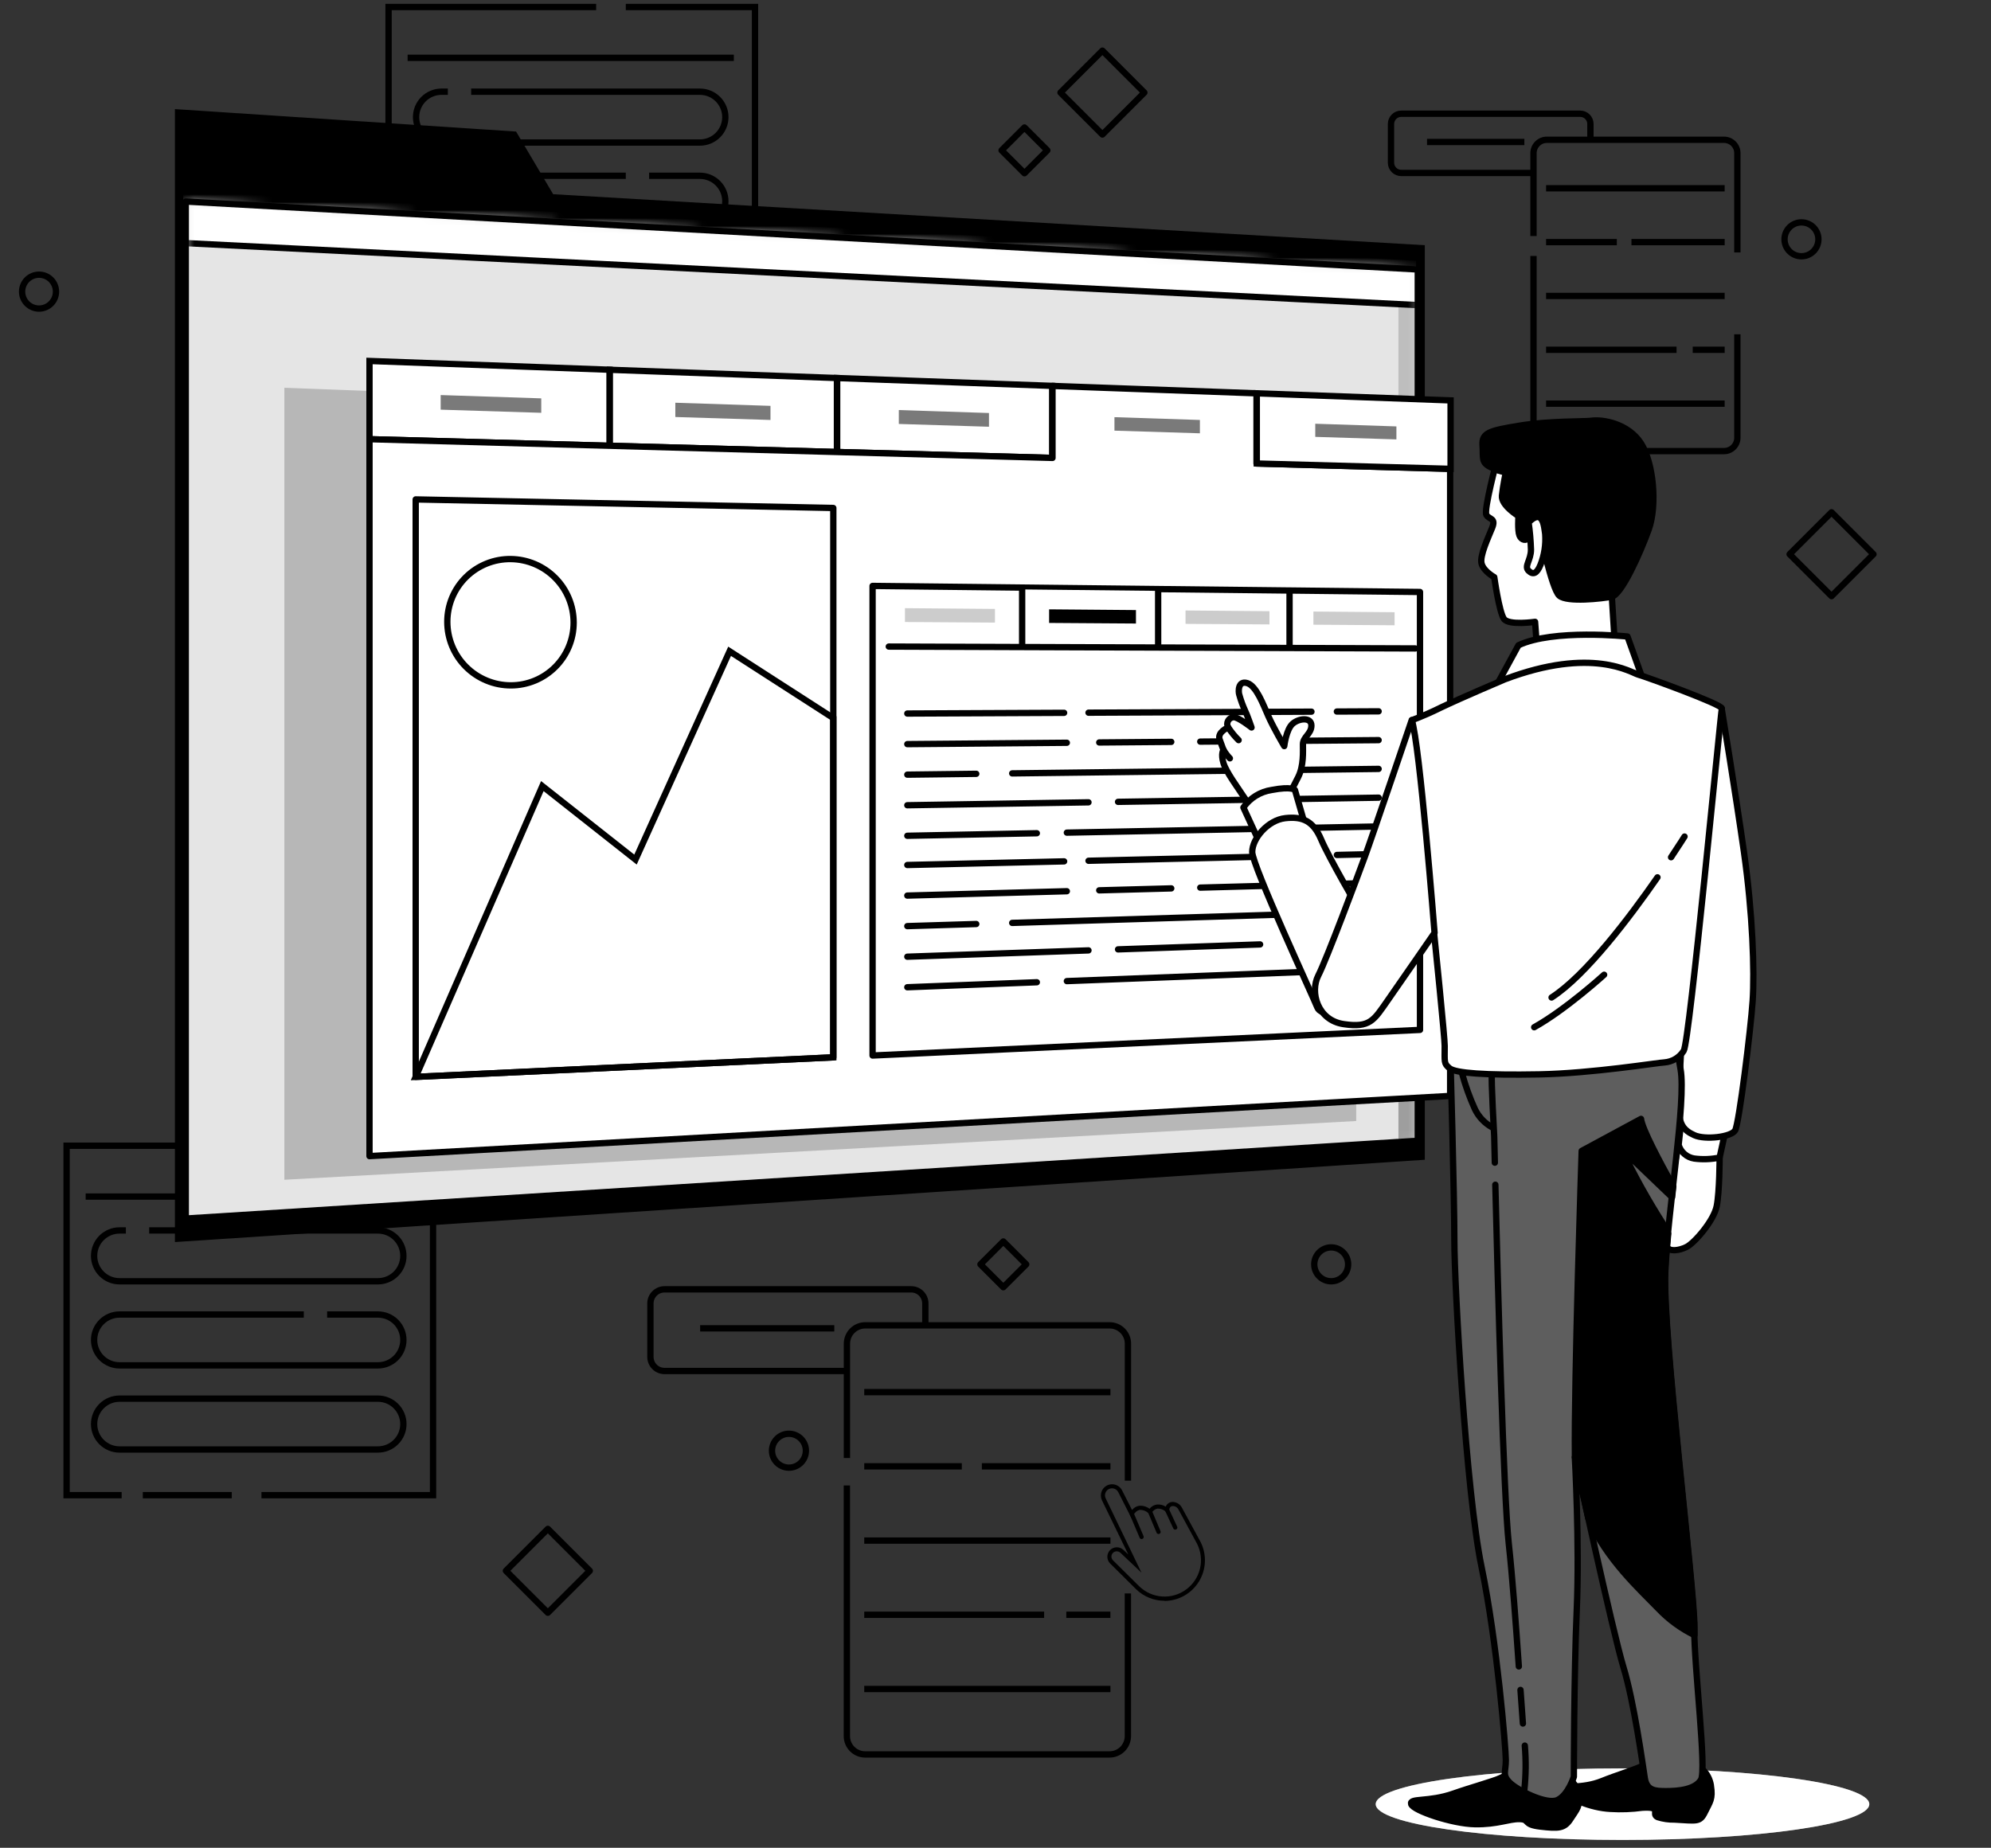 <svg width="251" height="233" viewBox="0 0 251 233" fill="none" xmlns="http://www.w3.org/2000/svg">
<rect x="0" y="0" width="251" height="233" fill="#333333" stroke="none"/>
<path d="M18.807 155.157H47.648C48.498 155.157 49.313 155.495 49.914 156.096C50.515 156.697 50.853 157.512 50.853 158.362C50.853 159.212 50.515 160.027 49.914 160.628C49.313 161.229 48.498 161.566 47.648 161.566H15.068C14.218 161.566 13.403 161.229 12.802 160.628C12.201 160.027 11.863 159.212 11.863 158.362C11.863 157.512 12.201 156.697 12.802 156.096C13.403 155.495 14.218 155.157 15.068 155.157H15.869" stroke="black" stroke-width="0.797" stroke-miterlimit="10"/>
<path d="M41.239 165.759H47.648C48.498 165.759 49.313 166.097 49.914 166.698C50.515 167.299 50.853 168.114 50.853 168.964C50.853 169.814 50.515 170.629 49.914 171.23C49.313 171.831 48.498 172.168 47.648 172.168H15.068C14.218 172.168 13.403 171.831 12.802 171.23C12.201 170.629 11.863 169.814 11.863 168.964C11.863 168.114 12.201 167.299 12.802 166.698C13.403 166.097 14.218 165.759 15.068 165.759H38.301" stroke="black" stroke-width="0.797" stroke-miterlimit="10"/>
<path d="M47.648 182.776H15.068C14.218 182.776 13.403 182.438 12.802 181.837C12.201 181.236 11.863 180.421 11.863 179.571C11.863 178.721 12.201 177.906 12.802 177.305C13.403 176.704 14.218 176.366 15.068 176.366H47.648C48.498 176.366 49.313 176.704 49.914 177.305C50.515 177.906 50.853 178.721 50.853 179.571C50.853 180.421 50.515 181.236 49.914 181.837C49.313 182.438 48.498 182.776 47.648 182.776Z" stroke="black" stroke-width="0.797" stroke-miterlimit="10"/>
<path d="M38.302 144.475H54.592V188.538H32.961" stroke="black" stroke-width="0.797" stroke-miterlimit="10"/>
<path d="M15.338 188.538H8.395V144.475H34.566" stroke="black" stroke-width="0.797" stroke-miterlimit="10"/>
<path d="M29.22 188.539H18.004" stroke="black" stroke-width="0.797" stroke-miterlimit="10"/>
<path d="M10.801 150.884H51.927" stroke="black" stroke-width="0.797" stroke-miterlimit="10"/>
<path d="M59.397 11.564H88.238C89.088 11.564 89.903 11.901 90.504 12.502C91.105 13.103 91.443 13.918 91.443 14.768C91.443 15.618 91.105 16.433 90.504 17.034C89.903 17.635 89.088 17.973 88.238 17.973H55.658C54.808 17.973 53.993 17.635 53.392 17.034C52.791 16.433 52.453 15.618 52.453 14.768C52.453 13.918 52.791 13.103 53.392 12.502C53.993 11.901 54.808 11.564 55.658 11.564H56.459" stroke="black" stroke-width="0.797" stroke-miterlimit="10"/>
<path d="M81.829 22.166H88.238C89.088 22.166 89.903 22.503 90.504 23.104C91.105 23.705 91.443 24.52 91.443 25.37C91.443 26.22 91.105 27.035 90.504 27.636C89.903 28.237 89.088 28.575 88.238 28.575H55.658C54.808 28.575 53.993 28.237 53.392 27.636C52.791 27.035 52.453 26.22 52.453 25.37C52.453 24.52 52.791 23.705 53.392 23.104C53.993 22.503 54.808 22.166 55.658 22.166H78.891" stroke="black" stroke-width="0.797" stroke-miterlimit="10"/>
<path d="M88.238 32.768H55.658C53.888 32.768 52.453 34.202 52.453 35.972C52.453 37.742 53.888 39.177 55.658 39.177H88.238C90.008 39.177 91.443 37.742 91.443 35.972C91.443 34.202 90.008 32.768 88.238 32.768Z" stroke="black" stroke-width="0.797" stroke-miterlimit="10"/>
<path d="M78.892 0.882H95.182V44.945H73.551" stroke="black" stroke-width="0.797" stroke-miterlimit="10"/>
<path d="M55.928 44.945H48.984V0.882H75.155" stroke="black" stroke-width="0.797" stroke-miterlimit="10"/>
<path d="M69.818 44.945H58.602" stroke="black" stroke-width="0.797" stroke-miterlimit="10"/>
<path d="M51.387 7.291H92.513" stroke="black" stroke-width="0.797" stroke-miterlimit="10"/>
<path d="M193.487 21.808H176.647C176.478 21.808 176.31 21.774 176.154 21.71C175.998 21.645 175.856 21.55 175.736 21.431C175.617 21.311 175.522 21.169 175.457 21.013C175.393 20.857 175.359 20.69 175.359 20.521V15.628C175.359 15.459 175.393 15.292 175.457 15.136C175.522 14.979 175.617 14.838 175.736 14.718C175.856 14.598 175.998 14.504 176.154 14.439C176.31 14.374 176.478 14.341 176.647 14.341H199.212C199.554 14.341 199.881 14.477 200.123 14.718C200.364 14.96 200.5 15.287 200.5 15.628V17.546" stroke="black" stroke-width="0.797" stroke-miterlimit="10"/>
<path d="M193.324 29.766V19.303C193.326 18.858 193.503 18.433 193.817 18.119C194.131 17.804 194.557 17.627 195.001 17.626H217.348C217.792 17.627 218.218 17.804 218.532 18.119C218.847 18.433 219.024 18.858 219.025 19.303V31.833" stroke="black" stroke-width="0.797" stroke-miterlimit="10"/>
<path d="M219.025 42.152V55.205C219.024 55.65 218.847 56.075 218.532 56.39C218.218 56.704 217.792 56.881 217.348 56.882H195.001C194.557 56.881 194.131 56.704 193.817 56.39C193.503 56.075 193.326 55.65 193.324 55.205V32.276" stroke="black" stroke-width="0.797" stroke-miterlimit="10"/>
<path d="M194.91 23.741H217.423" stroke="black" stroke-width="0.797" stroke-miterlimit="10"/>
<path d="M205.672 30.53H217.427" stroke="black" stroke-width="0.797" stroke-miterlimit="10"/>
<path d="M194.91 30.53H203.83" stroke="black" stroke-width="0.797" stroke-miterlimit="10"/>
<path d="M194.91 37.318H217.423" stroke="black" stroke-width="0.797" stroke-miterlimit="10"/>
<path d="M213.395 44.107H217.427" stroke="black" stroke-width="0.797" stroke-miterlimit="10"/>
<path d="M194.91 44.107H211.36" stroke="black" stroke-width="0.797" stroke-miterlimit="10"/>
<path d="M194.91 50.9H217.423" stroke="black" stroke-width="0.797" stroke-miterlimit="10"/>
<path d="M179.902 17.904H192.171" stroke="black" stroke-width="0.797" stroke-miterlimit="10"/>
<path d="M106.987 172.879H83.775C83.304 172.879 82.852 172.692 82.519 172.36C82.186 172.027 81.998 171.576 81.996 171.105V164.36C81.996 163.888 82.183 163.436 82.517 163.102C82.851 162.768 83.303 162.581 83.775 162.581H114.875C115.347 162.581 115.8 162.768 116.133 163.102C116.467 163.436 116.654 163.888 116.654 164.36V167.003" stroke="black" stroke-width="0.797" stroke-miterlimit="10"/>
<path d="M106.77 183.854V169.434C106.77 168.82 107.013 168.232 107.447 167.798C107.881 167.365 108.469 167.121 109.082 167.121H139.884C140.497 167.121 141.085 167.365 141.519 167.798C141.953 168.232 142.197 168.82 142.197 169.434V186.712" stroke="black" stroke-width="0.797" stroke-miterlimit="10"/>
<path d="M142.189 200.924V218.918C142.189 219.532 141.945 220.12 141.511 220.554C141.078 220.987 140.489 221.231 139.876 221.231H109.074C108.461 221.231 107.873 220.987 107.439 220.554C107.005 220.12 106.762 219.532 106.762 218.918V187.31" stroke="black" stroke-width="0.797" stroke-miterlimit="10"/>
<path d="M108.953 175.544H139.99" stroke="black" stroke-width="0.797" stroke-miterlimit="10"/>
<path d="M123.781 184.901H139.991" stroke="black" stroke-width="0.797" stroke-miterlimit="10"/>
<path d="M108.953 184.901H121.253" stroke="black" stroke-width="0.797" stroke-miterlimit="10"/>
<path d="M108.953 194.264H139.99" stroke="black" stroke-width="0.797" stroke-miterlimit="10"/>
<path d="M134.426 203.621H139.986" stroke="black" stroke-width="0.797" stroke-miterlimit="10"/>
<path d="M108.953 203.621H131.631" stroke="black" stroke-width="0.797" stroke-miterlimit="10"/>
<path d="M108.953 212.979H139.99" stroke="black" stroke-width="0.797" stroke-miterlimit="10"/>
<path d="M88.266 167.5H105.175" stroke="black" stroke-width="0.797" stroke-miterlimit="10"/>
<path d="M146.807 201.854C145.475 201.855 144.195 201.338 143.239 200.412L139.933 197.132C139.719 196.909 139.599 196.611 139.6 196.302C139.601 195.993 139.721 195.696 139.936 195.473C140.151 195.251 140.443 195.12 140.753 195.109C141.062 195.098 141.363 195.206 141.594 195.412L142.245 196.021L138.918 189.179C138.838 189.007 138.794 188.821 138.786 188.631C138.779 188.441 138.809 188.252 138.875 188.074C138.973 187.815 139.146 187.59 139.371 187.428C139.596 187.266 139.863 187.173 140.14 187.162C140.417 187.15 140.692 187.221 140.929 187.364C141.167 187.507 141.357 187.717 141.476 187.967L142.715 190.408C142.936 190.128 143.251 189.938 143.602 189.874C144.072 189.835 144.539 189.97 144.916 190.253C145.145 189.961 145.478 189.77 145.845 189.719C146.235 189.679 146.627 189.773 146.956 189.986C147.031 189.795 147.167 189.634 147.343 189.528C147.518 189.421 147.724 189.376 147.928 189.398C148.151 189.418 148.365 189.492 148.552 189.615C148.738 189.738 148.891 189.906 148.996 190.103L151.346 194.424C151.744 195.206 151.934 196.076 151.899 196.952C151.864 197.828 151.605 198.68 151.147 199.427C150.689 200.174 150.047 200.792 149.283 201.22C148.518 201.649 147.656 201.874 146.78 201.875L146.807 201.854ZM140.777 195.621H140.691C140.568 195.636 140.451 195.686 140.355 195.764C140.259 195.843 140.187 195.947 140.147 196.064C140.106 196.182 140.1 196.308 140.128 196.429C140.157 196.55 140.218 196.66 140.307 196.748L143.613 200.022C144.392 200.781 145.416 201.239 146.502 201.314C147.588 201.388 148.664 201.074 149.54 200.427C150.416 199.781 151.033 198.844 151.282 197.785C151.53 196.725 151.394 195.612 150.898 194.643L148.558 190.333C148.496 190.214 148.404 190.113 148.292 190.038C148.18 189.963 148.051 189.918 147.917 189.906C147.698 189.906 147.463 189.943 147.383 190.44L147.303 190.926L146.94 190.595C146.661 190.348 146.298 190.216 145.925 190.226C145.774 190.258 145.63 190.322 145.506 190.414C145.381 190.506 145.278 190.624 145.204 190.76L145.033 191.033L144.793 190.814C144.493 190.535 144.097 190.382 143.687 190.387C143.518 190.428 143.361 190.507 143.227 190.618C143.093 190.729 142.985 190.869 142.913 191.027L142.657 191.471L140.99 188.181C140.89 187.968 140.71 187.804 140.489 187.724C140.268 187.645 140.025 187.656 139.812 187.756C139.6 187.856 139.436 188.036 139.356 188.257C139.277 188.478 139.288 188.721 139.388 188.934L143.901 198.307L141.231 195.786C141.106 195.674 140.944 195.615 140.777 195.621Z" fill="black"/>
<path d="M143.916 194.072C143.863 194.071 143.812 194.055 143.769 194.025C143.725 193.996 143.691 193.955 143.67 193.906L142.442 191.017C142.415 190.951 142.415 190.877 142.442 190.811C142.469 190.745 142.521 190.692 142.586 190.664C142.651 190.638 142.724 190.638 142.789 190.665C142.854 190.692 142.906 190.743 142.933 190.808L144.162 193.698C144.176 193.73 144.183 193.765 144.184 193.8C144.185 193.835 144.179 193.87 144.166 193.903C144.153 193.936 144.133 193.966 144.109 193.991C144.084 194.016 144.055 194.036 144.023 194.05C143.989 194.066 143.953 194.073 143.916 194.072Z" fill="black"/>
<path d="M146.055 193.436C146.003 193.436 145.952 193.421 145.908 193.393C145.865 193.364 145.83 193.324 145.809 193.276L144.741 190.739C144.727 190.707 144.719 190.672 144.719 190.637C144.718 190.602 144.724 190.567 144.737 190.534C144.75 190.501 144.77 190.471 144.794 190.446C144.819 190.421 144.848 190.4 144.88 190.386C144.946 190.361 145.019 190.362 145.085 190.389C145.15 190.415 145.203 190.466 145.233 190.531L146.301 193.068C146.315 193.1 146.322 193.135 146.322 193.17C146.322 193.205 146.316 193.239 146.302 193.272C146.289 193.304 146.269 193.334 146.244 193.358C146.219 193.383 146.189 193.402 146.157 193.415C146.125 193.43 146.09 193.437 146.055 193.436Z" fill="black"/>
<path d="M148.153 192.881C148.102 192.882 148.052 192.868 148.009 192.84C147.966 192.812 147.933 192.773 147.912 192.726L146.882 190.509C146.866 190.478 146.858 190.444 146.856 190.409C146.854 190.374 146.859 190.339 146.871 190.306C146.883 190.273 146.902 190.243 146.925 190.217C146.949 190.192 146.978 190.171 147.01 190.157C147.042 190.142 147.076 190.133 147.112 190.131C147.147 190.129 147.182 190.134 147.215 190.146C147.249 190.158 147.279 190.176 147.305 190.2C147.332 190.224 147.353 190.253 147.368 190.285L148.398 192.502C148.419 192.542 148.428 192.588 148.426 192.633C148.424 192.679 148.409 192.723 148.384 192.762C148.359 192.8 148.325 192.831 148.284 192.852C148.244 192.873 148.198 192.883 148.153 192.881Z" fill="black"/>
<path d="M138.979 6.385L133.691 11.673L138.979 16.96L144.266 11.673L138.979 6.385Z" stroke="black" stroke-width="0.797" stroke-linecap="round" stroke-linejoin="round"/>
<path d="M230.897 64.598L225.609 69.885L230.897 75.173L236.184 69.885L230.897 64.598Z" stroke="black" stroke-width="0.797" stroke-linecap="round" stroke-linejoin="round"/>
<path d="M69.065 192.787L63.777 198.075L69.065 203.362L74.352 198.075L69.065 192.787Z" stroke="black" stroke-width="0.797" stroke-linecap="round" stroke-linejoin="round"/>
<path d="M129.151 16.074L126.266 18.959L129.151 21.845L132.036 18.959L129.151 16.074Z" stroke="black" stroke-width="0.797" stroke-linecap="round" stroke-linejoin="round"/>
<path d="M126.487 156.545L123.602 159.431L126.487 162.316L129.372 159.431L126.487 156.545Z" stroke="black" stroke-width="0.797" stroke-linecap="round" stroke-linejoin="round"/>
<path d="M99.461 185.067C100.641 185.067 101.597 184.11 101.597 182.93C101.597 181.751 100.641 180.794 99.461 180.794C98.281 180.794 97.324 181.751 97.324 182.93C97.324 184.11 98.281 185.067 99.461 185.067Z" stroke="black" stroke-width="0.797" stroke-linecap="round" stroke-linejoin="round"/>
<path d="M167.82 161.566C169 161.566 169.956 160.61 169.956 159.43C169.956 158.25 169 157.293 167.82 157.293C166.64 157.293 165.684 158.25 165.684 159.43C165.684 160.61 166.64 161.566 167.82 161.566Z" stroke="black" stroke-width="0.797" stroke-linecap="round" stroke-linejoin="round"/>
<path d="M227.105 32.314C228.285 32.314 229.242 31.357 229.242 30.177C229.242 28.997 228.285 28.041 227.105 28.041C225.925 28.041 224.969 28.997 224.969 30.177C224.969 31.357 225.925 32.314 227.105 32.314Z" stroke="black" stroke-width="0.797" stroke-linecap="round" stroke-linejoin="round"/>
<path d="M4.922 38.91C6.101 38.91 7.058 37.953 7.058 36.773C7.058 35.593 6.101 34.637 4.922 34.637C3.742 34.637 2.785 35.593 2.785 36.773C2.785 37.953 3.742 38.91 4.922 38.91Z" stroke="black" stroke-width="0.797" stroke-linecap="round" stroke-linejoin="round"/>
<path d="M69.735 24.489L65.062 16.59L22.051 13.759V21.696V24.553V156.621L179.622 146.243V30.92L69.735 24.489Z" fill="black"/>
<path d="M178.735 143.845L23.418 153.656V25.413L178.735 33.98V143.845Z" fill="#E5E5E5"/>
<mask id="mask0_264_3678" style="mask-type:luminance" maskUnits="userSpaceOnUse" x="23" y="25" width="156" height="129">
<path d="M178.739 143.845L23.422 153.656V25.413L178.739 33.98V143.845Z" fill="white"/>
</mask>
<g mask="url(#mask0_264_3678)">
<path opacity="0.17" d="M179.389 144.635L176.297 144.833V32.901L179.389 33.077V144.635Z" fill="black"/>
<path opacity="0.17" d="M179.389 143.727L176.297 143.92V100.577L179.389 100.524V143.727Z" fill="black"/>
<path d="M178.917 38.483L22.703 30.62V23.64L178.917 32.506V38.483Z" fill="white" stroke="black" stroke-width="0.797" stroke-miterlimit="10"/>
</g>
<path d="M178.735 143.845L23.418 153.656V25.413L178.735 33.98V143.845Z" stroke="black" stroke-width="0.797" stroke-linecap="round" stroke-linejoin="round"/>
<path opacity="0.2" d="M171.034 54.02L146.802 53.101H146.775L121.261 52.134L121.235 52.129L94.337 51.114L94.305 51.109L65.912 50.035H65.88L35.848 48.898V58.72V148.764L170.976 141.356V62.608H171.034V54.02Z" fill="black"/>
<path d="M76.85 56.215L46.582 55.382V45.517L76.85 46.622V56.215Z" fill="white" stroke="black" stroke-width="0.797" stroke-miterlimit="10"/>
<path d="M68.234 52.054L55.555 51.659V49.816L68.234 50.233V52.054Z" fill="#7A7A7A"/>
<path d="M105.511 57L76.883 56.215V46.628L105.511 47.669V57Z" fill="white" stroke="black" stroke-width="0.797" stroke-miterlimit="10"/>
<path d="M132.655 57.742L105.539 57V47.669L132.655 48.657V57.742Z" fill="white" stroke="black" stroke-width="0.797" stroke-miterlimit="10"/>
<path d="M158.407 58.447V49.597L132.685 48.663V57.742L46.582 55.382V145.784L182.815 138.194V59.12L158.407 58.447Z" fill="white" stroke="black" stroke-width="0.797" stroke-linecap="round" stroke-linejoin="round"/>
<path d="M182.871 59.12L158.441 58.447V49.597L182.871 50.489V59.12Z" fill="white" stroke="black" stroke-width="0.797" stroke-miterlimit="10"/>
<path d="M179.015 129.867L110.004 133.099V73.883L179.015 74.647V129.867Z" fill="white" stroke="black" stroke-width="0.797" stroke-linecap="round" stroke-linejoin="round"/>
<path d="M145.999 74.508L128.859 74.326V81.398L145.999 81.462V74.508Z" fill="white"/>
<path d="M168.535 89.724L173.801 89.698" stroke="black" stroke-width="0.797" stroke-linecap="round" stroke-linejoin="round"/>
<path d="M137.227 89.868L165.331 89.74" stroke="black" stroke-width="0.797" stroke-linecap="round" stroke-linejoin="round"/>
<path d="M114.383 89.975L134.15 89.885" stroke="black" stroke-width="0.797" stroke-linecap="round" stroke-linejoin="round"/>
<path d="M151.312 93.516L173.798 93.329" stroke="black" stroke-width="0.797" stroke-linecap="round" stroke-linejoin="round"/>
<path d="M138.578 93.623L147.658 93.549" stroke="black" stroke-width="0.797" stroke-linecap="round" stroke-linejoin="round"/>
<path d="M114.383 93.832L134.492 93.661" stroke="black" stroke-width="0.797" stroke-linecap="round" stroke-linejoin="round"/>
<path d="M127.605 97.522L173.8 96.956" stroke="black" stroke-width="0.797" stroke-linecap="round" stroke-linejoin="round"/>
<path d="M114.383 97.682L123.073 97.576" stroke="black" stroke-width="0.797" stroke-linecap="round" stroke-linejoin="round"/>
<path d="M162.754 100.764L173.799 100.583" stroke="black" stroke-width="0.797" stroke-linecap="round" stroke-linejoin="round"/>
<path d="M140.949 101.111L158.858 100.823" stroke="black" stroke-width="0.797" stroke-linecap="round" stroke-linejoin="round"/>
<path d="M114.383 101.539L137.221 101.17" stroke="black" stroke-width="0.797" stroke-linecap="round" stroke-linejoin="round"/>
<path d="M134.496 104.994L173.801 104.214" stroke="black" stroke-width="0.797" stroke-linecap="round" stroke-linejoin="round"/>
<path d="M114.383 105.389L130.71 105.069" stroke="black" stroke-width="0.797" stroke-linecap="round" stroke-linejoin="round"/>
<path d="M168.535 107.809L173.801 107.686" stroke="black" stroke-width="0.797" stroke-linecap="round" stroke-linejoin="round"/>
<path d="M137.227 108.541L165.331 107.884" stroke="black" stroke-width="0.797" stroke-linecap="round" stroke-linejoin="round"/>
<path d="M114.383 109.075L134.15 108.615" stroke="black" stroke-width="0.797" stroke-linecap="round" stroke-linejoin="round"/>
<path d="M151.312 111.927L173.798 111.313" stroke="black" stroke-width="0.797" stroke-linecap="round" stroke-linejoin="round"/>
<path d="M138.578 112.269L147.658 112.023" stroke="black" stroke-width="0.797" stroke-linecap="round" stroke-linejoin="round"/>
<path d="M114.383 112.931L134.492 112.381" stroke="black" stroke-width="0.797" stroke-linecap="round" stroke-linejoin="round"/>
<path d="M127.605 116.376L173.8 114.945" stroke="black" stroke-width="0.797" stroke-linecap="round" stroke-linejoin="round"/>
<path d="M114.383 116.782L123.073 116.515" stroke="black" stroke-width="0.797" stroke-linecap="round" stroke-linejoin="round"/>
<path d="M162.754 118.956L173.799 118.571" stroke="black" stroke-width="0.797" stroke-linecap="round" stroke-linejoin="round"/>
<path d="M140.949 119.714L158.858 119.089" stroke="black" stroke-width="0.797" stroke-linecap="round" stroke-linejoin="round"/>
<path d="M114.383 120.638L137.221 119.842" stroke="black" stroke-width="0.797" stroke-linecap="round" stroke-linejoin="round"/>
<path d="M134.496 123.715L173.801 122.198" stroke="black" stroke-width="0.797" stroke-linecap="round" stroke-linejoin="round"/>
<path d="M114.383 124.489L130.71 123.859" stroke="black" stroke-width="0.797" stroke-linecap="round" stroke-linejoin="round"/>
<path d="M112.047 81.531L178.425 81.766" stroke="black" stroke-width="0.797" stroke-linecap="round" stroke-linejoin="round"/>
<path d="M128.859 74.326V81.398" stroke="black" stroke-width="0.797" stroke-linecap="round" stroke-linejoin="round"/>
<path d="M146.004 74.513V81.462" stroke="black" stroke-width="0.797" stroke-linecap="round" stroke-linejoin="round"/>
<path d="M162.57 74.689V81.526" stroke="black" stroke-width="0.797" stroke-linecap="round" stroke-linejoin="round"/>
<path d="M143.207 78.626L132.258 78.551V76.836L143.207 76.927V78.626Z" fill="black"/>
<path d="M125.43 78.508L114.086 78.433V76.687L125.43 76.783V78.508Z" fill="#CCCCCC"/>
<path d="M160.038 78.738L149.457 78.668V76.981L160.038 77.071V78.738Z" fill="#CCCCCC"/>
<path d="M175.812 78.845L165.578 78.775V77.114L175.812 77.2V78.845Z" fill="#CCCCCC"/>
<path d="M105.053 133.328L52.406 135.791V62.976L105.053 64.055V133.328Z" fill="white" stroke="black" stroke-width="0.797" stroke-linecap="round" stroke-linejoin="round"/>
<path d="M105.053 90.547L91.978 82.124L80.115 108.391L68.371 99.124L52.406 135.791L105.053 133.328V90.547Z" stroke="black" stroke-width="0.797" stroke-miterlimit="10"/>
<path d="M72.318 78.508C72.318 76.4 71.487 74.376 70.005 72.877C68.523 71.377 66.51 70.522 64.402 70.497C63.354 70.482 62.314 70.677 61.342 71.068C60.37 71.46 59.485 72.041 58.74 72.777C57.994 73.514 57.403 74.391 56.999 75.359C56.596 76.326 56.389 77.364 56.391 78.412C56.391 80.537 57.235 82.575 58.737 84.077C60.24 85.579 62.277 86.424 64.402 86.424C66.501 86.424 68.515 85.59 69.999 84.105C71.484 82.621 72.318 80.607 72.318 78.508Z" stroke="black" stroke-width="0.797" stroke-miterlimit="10"/>
<path d="M97.133 52.957L85.137 52.583V50.783L97.133 51.178V52.957Z" fill="#7A7A7A"/>
<path d="M124.678 53.811L113.312 53.459V51.707L124.678 52.081V53.811Z" fill="#7A7A7A"/>
<path d="M151.269 54.639L140.496 54.303V52.604L151.269 52.957V54.639Z" fill="#7A7A7A"/>
<path d="M176.041 55.408L165.812 55.088V53.432L176.041 53.769V55.408Z" fill="#7A7A7A"/>
<path d="M204.545 232.014C221.727 232.014 235.657 229.994 235.657 227.501C235.657 225.009 221.727 222.988 204.545 222.988C187.363 222.988 173.434 225.009 173.434 227.501C173.434 229.994 187.363 232.014 204.545 232.014Z" fill="white"/>
<path opacity="0.5" d="M204.545 232.014C221.727 232.014 235.657 229.994 235.657 227.501C235.657 225.009 221.727 222.988 204.545 222.988C187.363 222.988 173.434 225.009 173.434 227.501C173.434 229.994 187.363 232.014 204.545 232.014Z" fill="white"/>
<path d="M188.736 57.95C188.736 57.95 187.022 64.322 187.385 64.931C187.748 65.54 188.613 65.3 188.122 66.534C187.631 67.767 186.52 70.085 186.776 71.063C187.033 72.04 188.378 72.777 188.378 72.777C188.378 72.777 188.993 77.189 189.602 78.043C190.21 78.898 193.522 78.412 193.522 78.412L193.768 81.723L203.568 81.109L203.2 75.234L202.708 57.075L188.736 57.95Z" fill="white" stroke="black" stroke-width="0.797" stroke-linecap="round" stroke-linejoin="round"/>
<path d="M200.498 53.069C199.889 53.16 195.226 53.069 191.552 53.678C187.877 54.287 186.777 54.538 186.9 56.129C187.023 57.721 186.654 58.335 188 58.944C188.571 59.256 189.193 59.464 189.837 59.558C189.837 59.558 189.469 61.273 189.346 62.501C189.223 63.73 191.429 65.07 191.429 65.07C191.429 65.07 191.306 66.907 191.552 67.522C191.797 68.136 192.412 68.259 192.78 67.767C193.149 67.276 193.389 64.947 193.758 65.93C194.126 66.913 195.595 74.257 196.578 75.117C197.56 75.977 201.967 75.485 203.19 75.239C204.413 74.994 206.742 69.85 207.847 66.785C208.953 63.719 208.456 58.335 206.864 55.884C205.273 53.432 202.09 52.823 200.498 53.069Z" fill="black" stroke="black" stroke-width="0.797" stroke-linecap="round" stroke-linejoin="round"/>
<path d="M192.706 65.866C192.869 67.006 192.969 68.154 193.005 69.305C193.005 70.651 192.107 71.399 192.706 71.976C193.304 72.553 193.774 72.275 194.201 71.228C194.69 69.994 194.895 68.665 194.799 67.34C194.65 66.315 194.5 64.071 192.706 65.866Z" fill="white" stroke="black" stroke-width="0.797" stroke-linecap="round" stroke-linejoin="round"/>
<path d="M191.428 81.366L188.758 86.263C188.758 86.263 195.493 84.303 199.167 84.303C201.755 84.35 204.335 84.596 206.885 85.04L205.171 80.26C205.171 80.26 195.84 79.283 191.428 81.366Z" fill="white" stroke="black" stroke-width="0.797" stroke-linecap="round" stroke-linejoin="round"/>
<path d="M216.788 145.965C216.788 145.965 216.788 150.238 216.42 152.091C216.051 153.945 213.605 156.743 212.622 157.235C211.64 157.726 210.417 157.849 210.171 157.235C209.925 156.621 209.562 156.866 209.931 153.683C210.299 150.5 211.624 144.374 211.624 144.374L216.788 145.965Z" fill="white" stroke="black" stroke-width="0.797" stroke-linecap="round" stroke-linejoin="round"/>
<path d="M217.646 142.045L216.786 145.965C215.732 146.186 214.649 146.228 213.581 146.088C213.126 146.017 212.7 145.818 212.353 145.515C212.006 145.211 211.752 144.816 211.621 144.374L211.99 140.945L217.646 142.045Z" fill="white" stroke="black" stroke-width="0.797" stroke-linecap="round" stroke-linejoin="round"/>
<path d="M217.042 89.329C217.042 89.329 218.757 99.739 219.857 107.456C220.957 115.174 221.198 122.523 220.952 126.198C220.706 129.873 219.237 141.687 218.746 142.536C218.255 143.386 214.949 143.759 213.603 143.145C212.257 142.531 211.621 141.805 211.621 139.471C211.621 137.137 212.844 115.436 212.844 115.436L217.042 89.329Z" fill="white" stroke="black" stroke-width="0.797" stroke-linecap="round" stroke-linejoin="round"/>
<path d="M190.581 223.827C190.096 223.83 189.62 223.951 189.192 224.179C188.466 224.564 185.314 225.429 183.285 226.15C180.118 227.277 177.645 226.684 177.901 227.496C178.157 228.308 183.098 229.985 185.955 230.027C188.813 230.07 190.191 229.355 191.558 229.381C192.925 229.408 191.916 230.07 194.191 230.327C196.466 230.583 197.209 230.594 198.005 229.349C198.801 228.105 199.244 227.784 198.993 226.214V226.193C198.869 225.515 198.508 224.903 197.975 224.467C197.442 224.031 196.771 223.798 196.082 223.811L190.581 223.827Z" fill="black" stroke="black" stroke-width="0.797" stroke-linecap="round" stroke-linejoin="round"/>
<path d="M208.278 222.31C207.854 222.298 207.437 222.415 207.082 222.646C206.462 223.036 203.744 223.859 202.002 224.569C199.278 225.675 197.105 224.938 197.356 225.835C197.607 226.732 200.528 227.971 203.017 228.094C204.365 228.177 205.717 228.127 207.055 227.945C209.726 227.795 208.032 228.746 208.999 229.141C209.676 229.354 210.383 229.455 211.093 229.44C213.934 229.59 214.297 229.814 214.933 228.505C215.569 227.197 215.958 226.866 215.686 225.162V225.124C215.435 223.608 214.308 222.497 213.074 222.454L208.278 222.31Z" fill="black" stroke="black" stroke-width="0.797" stroke-linecap="round" stroke-linejoin="round"/>
<path d="M182.855 133.473C182.855 133.473 183.347 150.623 183.347 156.38C183.347 162.138 184.816 188.154 186.776 197.586C188.736 207.018 189.836 220.494 189.836 221.963C189.836 223.431 189.345 223.8 190.328 224.783C191.31 225.765 194.98 227.597 196.331 226.983C197.682 226.369 198.414 224.046 198.414 224.046C198.414 224.046 198.414 211.307 198.777 202.975C199.14 194.643 198.537 183.748 198.537 183.748C198.537 183.748 203.312 205.801 204.658 210.207C206.003 214.613 207.109 222.62 207.355 224.211C207.6 225.803 208.679 225.856 210.025 225.856C211.67 225.856 213.705 225.643 214.437 224.419C215.169 223.196 213.582 210.33 213.582 205.192C213.582 200.054 209.539 168.146 209.908 160.327C210.276 152.508 212.578 138.894 211.868 134.851C211.426 132.451 211.179 130.02 211.131 127.581C211.131 127.581 185.916 124.649 182.855 133.473Z" fill="#5E5E5E" stroke="black" stroke-width="0.797" stroke-linecap="round" stroke-linejoin="round"/>
<path d="M189.724 85.654C189.724 85.654 184.244 87.978 181.675 89.206C180.478 89.804 179.252 90.338 178 90.808C178 90.808 182.129 129.798 182.129 131.886C182.129 133.975 182.006 134.092 182.743 134.706C183.48 135.321 187.277 135.598 194.018 135.475C200.758 135.353 209.202 133.969 209.816 133.969C210.311 133.933 210.79 133.782 211.215 133.527C211.64 133.271 211.999 132.92 212.263 132.501C213 131.4 216.931 89.826 217.07 89.34C217.208 88.854 207.381 85.297 206.521 85.067C205.661 84.837 200.737 81.488 189.724 85.654Z" fill="white" stroke="black" stroke-width="0.797" stroke-linecap="round" stroke-linejoin="round"/>
<path d="M208.954 110.629C205.45 115.671 199.917 123.004 195.602 125.782" stroke="black" stroke-width="0.797" stroke-linecap="round" stroke-linejoin="round"/>
<path d="M212.366 105.486C212.366 105.486 211.731 106.506 210.668 108.097" stroke="black" stroke-width="0.797" stroke-linecap="round" stroke-linejoin="round"/>
<path d="M202.228 122.913C202.228 122.913 197.379 127.325 193.41 129.531" stroke="black" stroke-width="0.797" stroke-linecap="round" stroke-linejoin="round"/>
<path d="M209.068 202.852C210.375 204.225 211.915 205.353 213.618 206.185C213.618 205.827 213.618 205.491 213.618 205.181C213.618 200.038 209.575 168.136 209.944 160.317C210.008 158.89 210.141 157.272 210.307 155.558C210.175 155.211 210.012 154.877 209.821 154.559C207.821 151.452 206.021 148.222 204.432 144.886L210.793 150.97C210.846 150.51 210.9 150.046 210.948 149.586C209.255 146.542 207.027 142.365 206.878 141.089L199.4 145.127C199.4 145.127 198.423 174.209 198.546 183.764C198.546 183.764 199.267 187.102 200.228 191.433C202.541 196.678 206.67 200.369 209.068 202.852Z" fill="black" stroke="black" stroke-width="0.797" stroke-linecap="round" stroke-linejoin="round"/>
<path d="M184.328 135.395C184.743 136.917 185.279 138.403 185.93 139.839C186.401 140.829 187.174 141.644 188.136 142.168" stroke="black" stroke-width="0.797" stroke-linecap="round" stroke-linejoin="round"/>
<path d="M192.228 220.115C192.389 221.994 192.367 223.885 192.164 225.76" stroke="black" stroke-width="0.797" stroke-linecap="round" stroke-linejoin="round"/>
<path d="M191.684 213.096C191.796 214.699 191.897 216.162 191.988 217.332" stroke="black" stroke-width="0.797" stroke-linecap="round" stroke-linejoin="round"/>
<path d="M188.512 149.389C188.816 161.673 189.548 188.635 190.205 194.643C190.68 199.002 191.118 205.021 191.476 210.132" stroke="black" stroke-width="0.797" stroke-linecap="round" stroke-linejoin="round"/>
<path d="M188.082 135.582C187.959 135.951 188.37 143.268 188.37 143.268C188.37 143.268 188.397 144.512 188.45 146.611" stroke="black" stroke-width="0.797" stroke-linecap="round" stroke-linejoin="round"/>
<path d="M162.484 100.219C162.484 100.219 162.959 99.391 163.664 97.976C164.369 96.561 164.257 94.772 164.257 93.847C164.257 92.924 165.325 92.55 165.325 91.487C165.325 90.424 163.792 90.547 162.97 91.252C162.147 91.957 161.902 94.082 161.902 94.082C161.902 94.082 160.593 91.871 159.899 90.312C159.268 88.907 158.403 86.488 157.228 86.135C156.053 85.783 156.107 87.241 156.229 87.593C156.42 88.278 156.663 88.948 156.956 89.596C157.228 90.13 157.778 91.733 157.778 91.733C157.778 91.733 156.128 90.435 155.54 90.435C155.392 90.441 155.247 90.486 155.121 90.565C154.995 90.643 154.891 90.753 154.82 90.884C154.748 91.014 154.712 91.161 154.714 91.309C154.715 91.458 154.756 91.604 154.83 91.733C154.83 91.733 153.415 92.32 153.762 93.265C154.109 94.211 154.237 94.563 154.237 94.563C154.237 94.563 153.879 95.033 154.237 96.214C154.595 97.394 156.123 99.418 156.71 100.342C157.05 100.892 157.49 101.372 158.008 101.758L162.484 100.219Z" fill="white" stroke="black" stroke-width="0.797" stroke-linecap="round" stroke-linejoin="round"/>
<path d="M154.84 91.727C155.217 92.307 155.656 92.844 156.148 93.329" stroke="black" stroke-width="0.797" stroke-linecap="round" stroke-linejoin="round"/>
<path d="M154.246 94.558C154.467 94.946 154.736 95.304 155.047 95.625" stroke="black" stroke-width="0.797" stroke-linecap="round" stroke-linejoin="round"/>
<path d="M158.837 106.356L156.754 101.822C157.165 101.231 157.693 100.73 158.304 100.351C158.916 99.972 159.599 99.722 160.311 99.616C162.88 99.124 163.249 99.616 163.249 99.616L164.595 104.273C164.595 104.273 160.188 104.642 158.837 106.356Z" fill="white" stroke="black" stroke-width="0.797" stroke-linecap="round" stroke-linejoin="round"/>
<path d="M171.339 114.683C171.339 114.683 167.541 108.194 166.558 105.865C165.576 103.536 164.235 102.922 162.029 103.168C159.823 103.413 157.863 105.742 157.863 107.44C157.863 109.139 165.704 126.059 166.072 127.042C166.441 128.025 169.133 128.265 170.97 127.165C172.807 126.065 173.053 120.077 171.339 114.683Z" fill="white" stroke="black" stroke-width="0.797" stroke-linecap="round" stroke-linejoin="round"/>
<path d="M177.973 90.798C177.973 90.798 172.921 105.694 172.066 108.017C171.212 110.341 167.259 120.932 166.191 123.015C165.123 125.098 166.074 128.65 169.396 129.141C172.718 129.632 173.193 128.65 174.908 126.198C176.622 123.747 180.852 117.62 180.852 117.62C180.852 117.62 178.967 93.612 177.973 90.798Z" fill="white" stroke="black" stroke-width="0.797" stroke-linecap="round" stroke-linejoin="round"/>
</svg>
